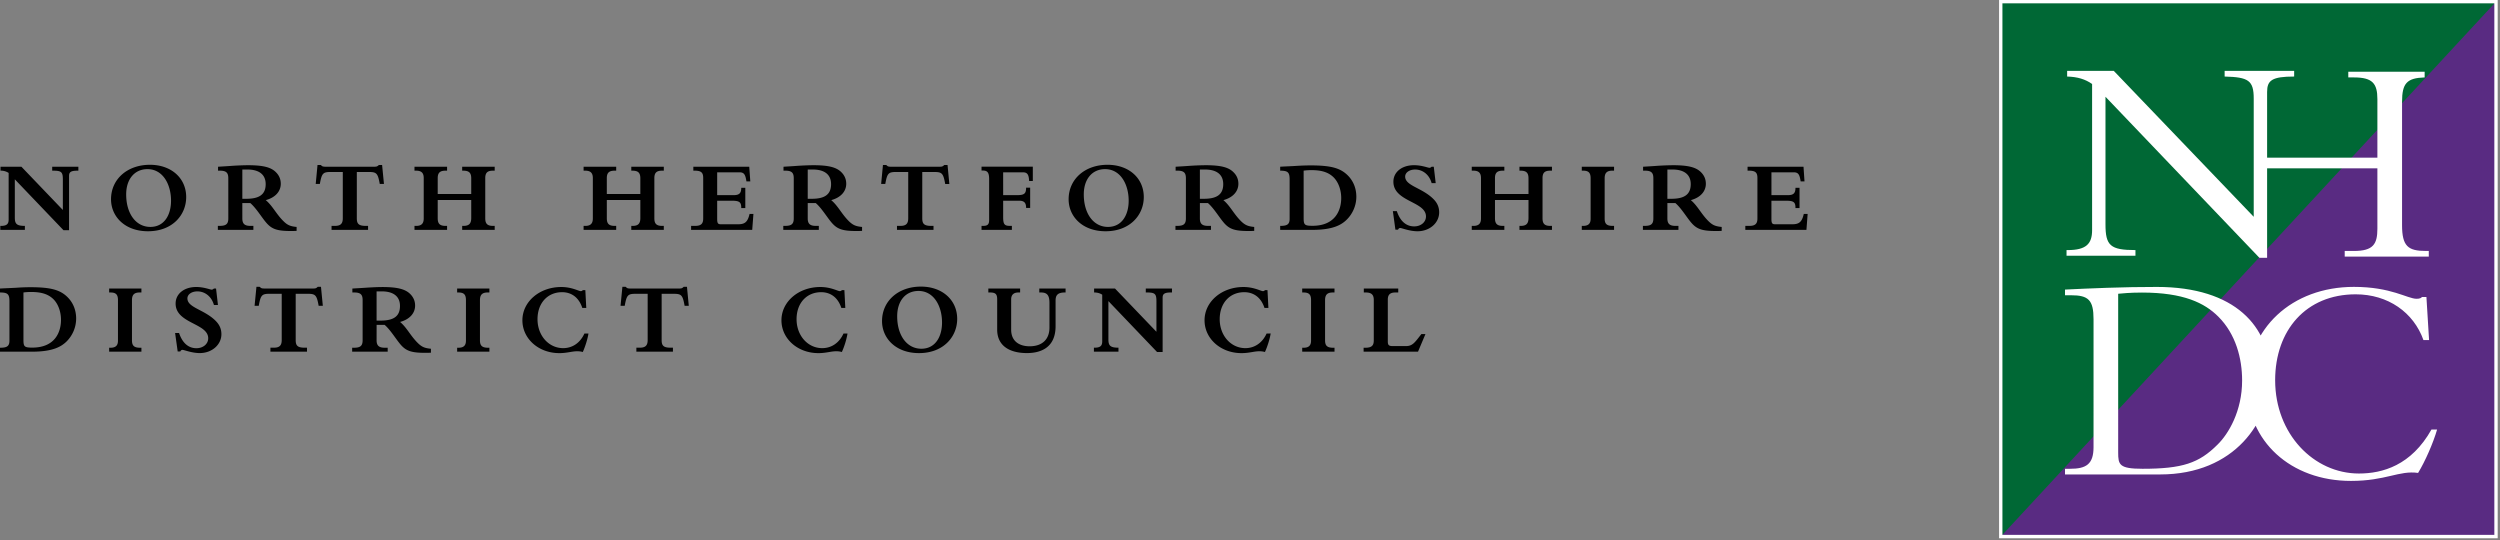 <svg width="486" height="105" viewBox="0 0 243 52.5" xmlns="http://www.w3.org/2000/svg">
  <rect x="0" y="0" width="243" height="52.5" fill="#808080" stroke="none"/>
  <path d="M137.832 34.183h-5.289V33.8h.168c.633 0 .82-.227.82-.711v-3.95c0-.581-.336-.71-.781-.71h-.188v-.383h3.348v.383h-.285c-.516 0-.73.226-.73.691v4.066c0 .364.105.454.492.454h1.254c.66 0 .859-.325 1.52-1.172h.394zm-11.258-6.137h3.14v.383h-.167c-.535 0-.75.226-.75.742v3.906c0 .484.164.723.77.723h.148v.383h-3.14V33.8h.14c.52 0 .719-.246.719-.684v-3.945c0-.516-.176-.742-.73-.742h-.13zm-3.066 4.37c-.078.524-.317 1.282-.555 1.798a1.945 1.945 0 0 0-.582-.07c-.465 0-.957.18-1.695.18-2.024 0-3.594-1.403-3.594-3.192 0-1.813 1.668-3.235 3.781-3.235 1.028 0 1.696.403 1.895.403.078 0 .137-.028.195-.098h.246l.09 1.727h-.383c-.316-.977-1.015-1.528-1.965-1.528-1.41 0-2.386 1.063-2.386 2.625 0 1.59 1.086 2.813 2.496 2.813.906 0 1.656-.524 2.062-1.422zm-15.77.583c0 .601.188.797.977.797v.387h-2.387v-.387h.059c.601 0 .75-.215.75-.621v-4.528c-.219-.148-.485-.218-.79-.218v-.383h2.032l4.027 4.203v-2.98c0-.711-.148-.84-.937-.84h-.098v-.383h2.547v.383h-.102c-.609 0-.808.129-.808.504v5.28h-.543l-4.727-4.945zm-6.718-4.953h2.554v.383h-.066c-.79 0-.906.347-.906.82v2.457c0 2.2-1.602 2.613-2.778 2.613-1.777 0-2.898-.765-2.898-2.277V29.1c0-.492-.14-.671-.692-.671h-.168v-.383h3.09v.383h-.168c-.414 0-.703.187-.703.672v2.94c0 1.204.887 1.618 1.79 1.618 1.288 0 1.933-.73 1.933-1.816v-2.399c0-.699-.2-1.015-.809-1.015h-.18zm-11.465 5.851c1.37 0 2.011-1.183 2.011-2.546 0-1.59-.789-3.07-2.289-3.07-1.254 0-2.07.968-2.07 2.46 0 1.883.957 3.156 2.348 3.156m-.04-6.039c2.063 0 3.524 1.293 3.524 3.137 0 1.758-1.355 3.328-3.71 3.328-2.27 0-3.595-1.453-3.595-3.11 0-1.956 1.578-3.355 3.782-3.355m-7.137 4.559a7.602 7.602 0 0 1-.55 1.797 1.945 1.945 0 0 0-.583-.07c-.465 0-.957.18-1.695.18-2.024 0-3.594-1.403-3.594-3.192 0-1.813 1.668-3.235 3.777-3.235 1.028 0 1.7.403 1.895.403.082 0 .14-.028.2-.098h.245l.09 1.727h-.387c-.316-.977-1.015-1.528-1.96-1.528-1.415 0-2.391 1.063-2.391 2.625 0 1.59 1.086 2.813 2.496 2.813.91 0 1.66-.524 2.066-1.422zm-18.067.64c0 .516.16.739.86.739h.238v.387h-3.555v-.387h.336c.543 0 .762-.215.762-.738v-4.5H61.79c-.762 0-.879.117-1.066 1.164h-.407l.18-1.844h.316c.079.07.125.117.188.137.066.02.148.03.285.03h4.695c.27 0 .317-.019.477-.167h.316l.176 1.844h-.406c-.184-1.036-.305-1.164-1.063-1.164h-1.168Zm-7.113-.64c-.078.523-.316 1.281-.55 1.797a1.945 1.945 0 0 0-.583-.07c-.464 0-.957.18-1.699.18-2.023 0-3.59-1.403-3.59-3.192 0-1.813 1.668-3.235 3.778-3.235 1.027 0 1.699.403 1.894.403.082 0 .14-.028.2-.098h.246l.09 1.727h-.387c-.317-.977-1.016-1.528-1.965-1.528-1.41 0-2.387 1.063-2.387 2.625 0 1.59 1.086 2.813 2.496 2.813.91 0 1.66-.524 2.063-1.422zm-12.765-4.371h3.136v.383h-.168c-.53 0-.75.226-.75.742v3.906c0 .484.168.723.77.723h.148v.383h-3.136V33.8h.136c.524 0 .72-.246.72-.684v-3.945c0-.516-.177-.742-.727-.742h-.13zm-7.829 3.117h.387c1.196 0 1.887-.363 1.887-1.422 0-1.047-.8-1.418-1.758-1.418h-.516zm0 1.914c0 .504.22.723.782.723h.297v.383H34.23V33.8h.157c.601 0 .86-.149.86-.723V29.18c0-.473-.13-.75-.79-.75h-.207v-.383c.492-.031.867-.051 1.273-.078.551-.04 1.262-.07 1.618-.07 1.449 0 2.238.187 2.734.68.324.327.473.698.473 1.124 0 .75-.543 1.344-1.461 1.59.652.543.996 1.32 1.699 2.023.402.403.68.524 1.3.582v.383c-.218.012-.316.012-.613.012-1.222 0-1.726-.18-2.187-.64-.496-.497-1.066-1.532-1.7-2.075h-.78zm-7.863-.02c0 .516.16.739.86.739h.238v.387h-3.555v-.387h.336c.543 0 .762-.215.762-.738v-4.5h-1.164c-.762 0-.88.117-1.067 1.164h-.406l.18-1.844h.312c.082.07.13.117.192.137.066.02.144.03.285.03h4.695c.27 0 .317-.019.477-.167h.312l.18 1.844h-.406c-.188-1.036-.305-1.164-1.067-1.164h-1.164zm-11.722-.69h.386c.324.976.907 1.48 1.688 1.48.652 0 1.144-.414 1.144-.965 0-1.473-3.168-1.422-3.168-3.375 0-.95.828-1.61 2.004-1.61.758 0 1.352.258 1.5.258.067 0 .13-.023.219-.11H21l.184 1.598h-.391c-.219-.8-.852-1.32-1.61-1.32-.554 0-.968.293-.968.68 0 .906 1.637 1.074 2.742 2.18.406.406.563.828.563 1.304 0 1.024-.926 1.832-2.102 1.832-.79 0-1.508-.312-1.688-.312-.085 0-.156.047-.207.156h-.253zm-6.41-4.321h3.136v.383h-.168c-.531 0-.75.226-.75.742v3.906c0 .484.168.723.77.723h.148v.383H10.61V33.8h.137c.524 0 .719-.246.719-.684v-3.945c0-.516-.176-.742-.727-.742h-.129zm-8.33 4.992c0 .66.098.75.856.75 2.222 0 2.793-1.52 2.793-2.695 0-.817-.285-1.559-.73-2.004-.481-.48-1.145-.707-2.15-.707-.269 0-.484.008-.769.047zM0 28.046c.531-.031 1.145-.051 1.59-.078a19.24 19.24 0 0 1 1.351-.051c1.973 0 2.903.246 3.633.976.524.524.828 1.235.828 2.075a3.16 3.16 0 0 1-.918 2.21c-.504.5-1.324 1.005-3.347 1.005H0V33.8c.652 0 .918-.13.918-.692V29.3c0-.703-.156-.871-.918-.871Zm174.344-11.297h-2.16v2.219h1.597c.543 0 .739-.188.739-.711h.394v1.965h-.394c0-.536-.13-.711-.887-.711h-1.45v1.777c0 .422.079.512.364.512h1.648c.64 0 .95-.18 1.133-1.008h.375l-.117 1.55h-5.941v-.386h.406c.57 0 .77-.227.77-.707v-3.941c0-.532-.18-.72-.86-.72h-.098v-.382h5.438l.097 1.43h-.375c-.097-.672-.226-.887-.68-.887m-12.273 2.574h.383c1.195 0 1.887-.367 1.887-1.422 0-1.047-.8-1.422-1.758-1.422h-.512zm0 1.914c0 .504.215.719.778.719h.297v.387h-3.454v-.387h.157c.601 0 .859-.148.859-.719V17.34c0-.473-.129-.75-.789-.75h-.211v-.383c.496-.031.871-.05 1.277-.082a27.08 27.08 0 0 1 1.618-.066c1.449 0 2.238.183 2.734.68.324.323.473.698.473 1.124 0 .75-.543 1.344-1.461 1.59.648.54.996 1.32 1.695 2.023.406.403.684.524 1.305.583v.382c-.22.012-.317.012-.61.012-1.226 0-1.73-.18-2.195-.644-.492-.493-1.063-1.528-1.695-2.07h-.778zm-8.32-5.031h3.137v.383h-.168c-.531 0-.746.226-.746.742v3.906c0 .485.164.719.77.719h.144v.387h-3.137v-.387h.137c.523 0 .722-.246.722-.68v-3.945c0-.516-.18-.742-.73-.742h-.129Zm-5.922 5.75c.524 0 .742-.227.742-.758V19.44h-3.258v1.778c0 .523.208.738.762.738h.149v.387h-3.168v-.387h.168c.504 0 .73-.227.73-.719v-3.93c0-.492-.219-.718-.742-.718h-.156v-.383h3.168v.383h-.141c-.512 0-.77.168-.77.719v1.55h3.258v-1.52c0-.55-.218-.75-.789-.75h-.09v-.382h3.16v.383h-.18c-.503 0-.737.187-.737.719v3.91c0 .511.187.738.757.738h.16v.387h-3.16v-.387zm-12.441-1.43h.386c.325.977.907 1.48 1.688 1.48.652 0 1.144-.413 1.144-.968 0-1.469-3.167-1.418-3.167-3.375 0-.945.828-1.605 2.003-1.605.758 0 1.352.253 1.5.253.067 0 .125-.02.215-.105h.207l.188 1.598h-.395c-.215-.801-.847-1.325-1.605-1.325-.555 0-.969.297-.969.684 0 .906 1.637 1.074 2.742 2.18.406.402.563.828.563 1.3 0 1.028-.926 1.836-2.102 1.836-.789 0-1.512-.316-1.687-.316-.09 0-.157.05-.207.16h-.258zm-8.672.672c0 .66.098.75.86.75 2.218 0 2.792-1.52 2.792-2.695 0-.82-.289-1.559-.73-2.004-.485-.484-1.145-.711-2.153-.711-.265 0-.484.012-.77.05zm-2.281-4.992c.535-.031 1.148-.05 1.59-.082a22.54 22.54 0 0 1 1.351-.047c1.973 0 2.902.246 3.633.977.523.523.828 1.234.828 2.07 0 .898-.395 1.687-.918 2.21-.504.505-1.324 1.009-3.344 1.009h-3.14v-.387c.652 0 .918-.125.918-.691v-3.809c0-.7-.157-.867-.918-.867zm-7.805 3.117h.387c1.191 0 1.882-.367 1.882-1.422 0-1.047-.796-1.422-1.753-1.422h-.516zm0 1.914c0 .504.219.719.781.719h.297v.387h-3.453v-.387h.156c.602 0 .86-.148.86-.719V17.34c0-.473-.13-.75-.79-.75h-.21v-.383c.496-.031.87-.05 1.277-.082a27.05 27.05 0 0 1 1.617-.066c1.45 0 2.238.183 2.73.68.329.323.477.698.477 1.124 0 .75-.543 1.344-1.46 1.59.651.54.995 1.32 1.694 2.023.407.403.684.524 1.305.583v.382c-.219.012-.316.012-.613.012-1.223 0-1.727-.18-2.192-.644-.492-.493-1.062-1.528-1.695-2.07h-.781zm-8.938.82c1.371 0 2.016-1.183 2.016-2.546 0-1.59-.793-3.07-2.293-3.07-1.254 0-2.07.968-2.07 2.456 0 1.887.957 3.16 2.347 3.16m-.039-6.039c2.063 0 3.524 1.29 3.524 3.137 0 1.758-1.356 3.324-3.711 3.324-2.27 0-3.594-1.449-3.594-3.109 0-1.953 1.578-3.352 3.781-3.352m-10.144 2.95h1.37c.692 0 .86-.16.86-.723h.395v1.965h-.395c0-.473-.16-.7-.68-.7h-1.55v1.59c0 .708.129.856.664.856h.183v.387h-2.949v-.387h.156c.426 0 .583-.137.583-.563v-3.996c0-.629-.176-.82-.61-.82h-.129v-.375h4.985v1.395h-.356c-.039-.653-.18-.848-.625-.848h-1.902zm-7.863 2.25c0 .511.156.738.859.738h.234v.387h-3.55v-.387h.335c.543 0 .758-.215.758-.738v-4.5h-1.164c-.758 0-.879.117-1.066 1.164h-.403l.176-1.844h.317c.078.066.129.117.187.137.07.02.149.031.285.031h4.7c.265 0 .316-.023.472-.168h.317l.175 1.844h-.402c-.188-1.035-.305-1.164-1.066-1.164h-1.164zm-11.133-1.895h.386c1.196 0 1.883-.367 1.883-1.422 0-1.047-.797-1.422-1.754-1.422h-.515zm0 1.914c0 .504.218.719.781.719h.297v.387h-3.453v-.387h.156c.602 0 .86-.148.86-.719V17.34c0-.473-.13-.75-.79-.75h-.207v-.383c.492-.031.867-.05 1.274-.082.55-.04 1.261-.066 1.617-.066 1.45 0 2.238.183 2.734.68.324.323.473.698.473 1.124 0 .75-.543 1.344-1.461 1.59.652.54.996 1.32 1.695 2.023.407.403.684.524 1.305.583v.382c-.219.012-.316.012-.613.012-1.223 0-1.727-.18-2.188-.644-.496-.493-1.066-1.528-1.699-2.07h-.781zm-6.64-4.488H69.71v2.219h1.601c.54 0 .739-.188.739-.711h.394v1.965h-.394c0-.536-.13-.711-.89-.711h-1.45v1.777c0 .422.082.512.367.512h1.649c.64 0 .945-.18 1.132-1.008h.375l-.117 1.55h-5.941v-.386h.406c.57 0 .77-.227.77-.707v-3.941c0-.532-.18-.72-.86-.72h-.098v-.382h5.434l.102 1.43h-.375c-.102-.672-.227-.887-.684-.887m-10.367 5.207c.523 0 .738-.227.738-.758V19.44h-3.258v1.778c0 .523.207.738.762.738h.149v.387h-3.168v-.387h.168c.503 0 .73-.227.73-.719v-3.93c0-.492-.219-.718-.742-.718h-.156v-.383h3.168v.383h-.137c-.516 0-.774.168-.774.719v1.55h3.258v-1.52c0-.55-.215-.75-.789-.75h-.09v-.382h3.16v.383h-.18c-.5 0-.738.187-.738.719v3.91c0 .511.188.738.758.738h.16v.387h-3.16v-.387zm-16.441 0c.523 0 .742-.227.742-.758V19.44h-3.258v1.778c0 .523.207.738.762.738h.148v.387h-3.168v-.387h.168c.504 0 .73-.227.73-.719v-3.93c0-.492-.218-.718-.742-.718h-.156v-.383h3.168v.383h-.14c-.512 0-.77.168-.77.719v1.55h3.258v-1.52c0-.55-.22-.75-.79-.75h-.09v-.382h3.16v.383h-.179c-.504 0-.738.187-.738.719v3.91c0 .511.187.738.758.738h.16v.387h-3.16v-.387zm-10.38-.738c0 .511.16.738.86.738h.234v.387h-3.55v-.387h.336c.542 0 .757-.215.757-.738v-4.5h-1.164c-.758 0-.879.117-1.066 1.164h-.402l.175-1.844h.317c.078.066.129.117.187.137.07.02.149.031.285.031h4.7c.265 0 .316-.023.476-.168h.313l.18 1.844h-.407c-.187-1.035-.305-1.164-1.066-1.164h-1.164zm-11.128-1.895h.383c1.195 0 1.886-.367 1.886-1.422 0-1.047-.8-1.422-1.758-1.422h-.511zm0 1.914c0 .504.215.719.777.719h.297v.387h-3.453v-.387h.156c.602 0 .86-.148.86-.719V17.34c0-.473-.13-.75-.79-.75h-.207v-.383c.493-.031.868-.05 1.274-.082.55-.04 1.261-.066 1.617-.066 1.453 0 2.242.183 2.734.68.325.323.473.698.473 1.124 0 .75-.543 1.344-1.461 1.59.652.54.996 1.32 1.7 2.023.402.403.679.524 1.3.583v.382c-.215.012-.316.012-.61.012-1.226 0-1.726-.18-2.19-.644-.493-.493-1.067-1.528-1.7-2.07h-.777zm-8.942.82c1.371 0 2.012-1.183 2.012-2.546 0-1.59-.79-3.07-2.29-3.07-1.25 0-2.07.968-2.07 2.456 0 1.887.958 3.16 2.348 3.16m-.039-6.039c2.063 0 3.524 1.29 3.524 3.137 0 1.758-1.352 3.324-3.711 3.324-2.27 0-3.594-1.449-3.594-3.109 0-1.953 1.582-3.352 3.781-3.352M1.441 21.16c0 .602.188.797.977.797v.387H.031v-.387H.09c.601 0 .75-.215.75-.621v-4.527a1.375 1.375 0 0 0-.79-.22v-.382h2.032l4.027 4.203v-2.98c0-.711-.148-.84-.937-.84h-.098v-.383h2.543v.383H7.52c-.613 0-.808.129-.808.504v5.28h-.543L1.44 17.43z"/>
  <path d="M242.613.163H194.47v51.992l36.093-17.245Z" fill="#006835"/>
  <path d="M194.473 52.155h48.14V.163Z" fill="#592b82"/>
  <path d="M235.559 33.054c-.954-2.684-3.438-4.446-6.586-4.446-4.825 0-7.828 3.492-7.828 8.348 0 5.227 3.753 9.07 8.144 9.07 2.285 0 5.086-.781 7.05-4.277h.548c-.375 1.3-1.157 3.09-1.848 4.219-1.848-.262-3.121.777-6.527.777-5.864 0-10.082-3.867-10.082-9.21 0-5.606 4.332-9.65 10.37-9.65 3.638 0 5.2 1.157 6.095 1.157.316 0 .46-.086.52-.176h.433l.257 4.188zm-29.672 10.925c0 1.184.09 1.586 2.367 1.586 3.871 0 5.488-.547 7.281-2.34 1.07-1.039 2.399-3.261 2.399-6.238 0-2.137-.606-4.508-2.313-6.21-1.328-1.329-3.379-2.34-7.422-2.34-1.183 0-1.965.085-2.312.117zm-2.395-12.941c0-1.879-.492-2.34-2.199-2.34h-.574v-.55c1.066-.06 2.48-.114 4.07-.173 1.59-.058 3.352-.085 4.856-.085 7.625 0 11.003 3.87 11.003 8.636 0 4.36-3.378 9.59-10.687 9.59h-9.242v-.55h.488c1.563 0 2.285-.434 2.285-2.106zm16.27-15.715h11.32V9.632c0-1.531-.488-2.106-2.281-2.106h-.547v-.55h7.422v.55c-1.735.055-2.196.575-2.196 2.367v11.989c0 2.05.579 2.511 2.313 2.511h.285v.551h-8.172v-.55h.895c1.879 0 2.281-.665 2.281-2.168v-5.864h-11.32m-.149 8.696-14.96-15.653v12.39c0 2.079.46 2.513 2.913 2.513v.55h-6.699v-.55h.117c1.79 0 2.368-.606 2.368-1.934V8.163c-.665-.465-1.418-.695-2.426-.723v-.55h4.535l13.601 14.183V9.577c0-1.762-.515-2.078-2.828-2.137v-.55h6.758v.55c-2.168 0-2.629.375-2.629 1.5v16.118zm0 0" fill="#fff"/>
  <path d="M242.613 52.155h-48.14V.163h48.14z" fill="none" stroke="#fff" stroke-width=".326"/>
</svg>